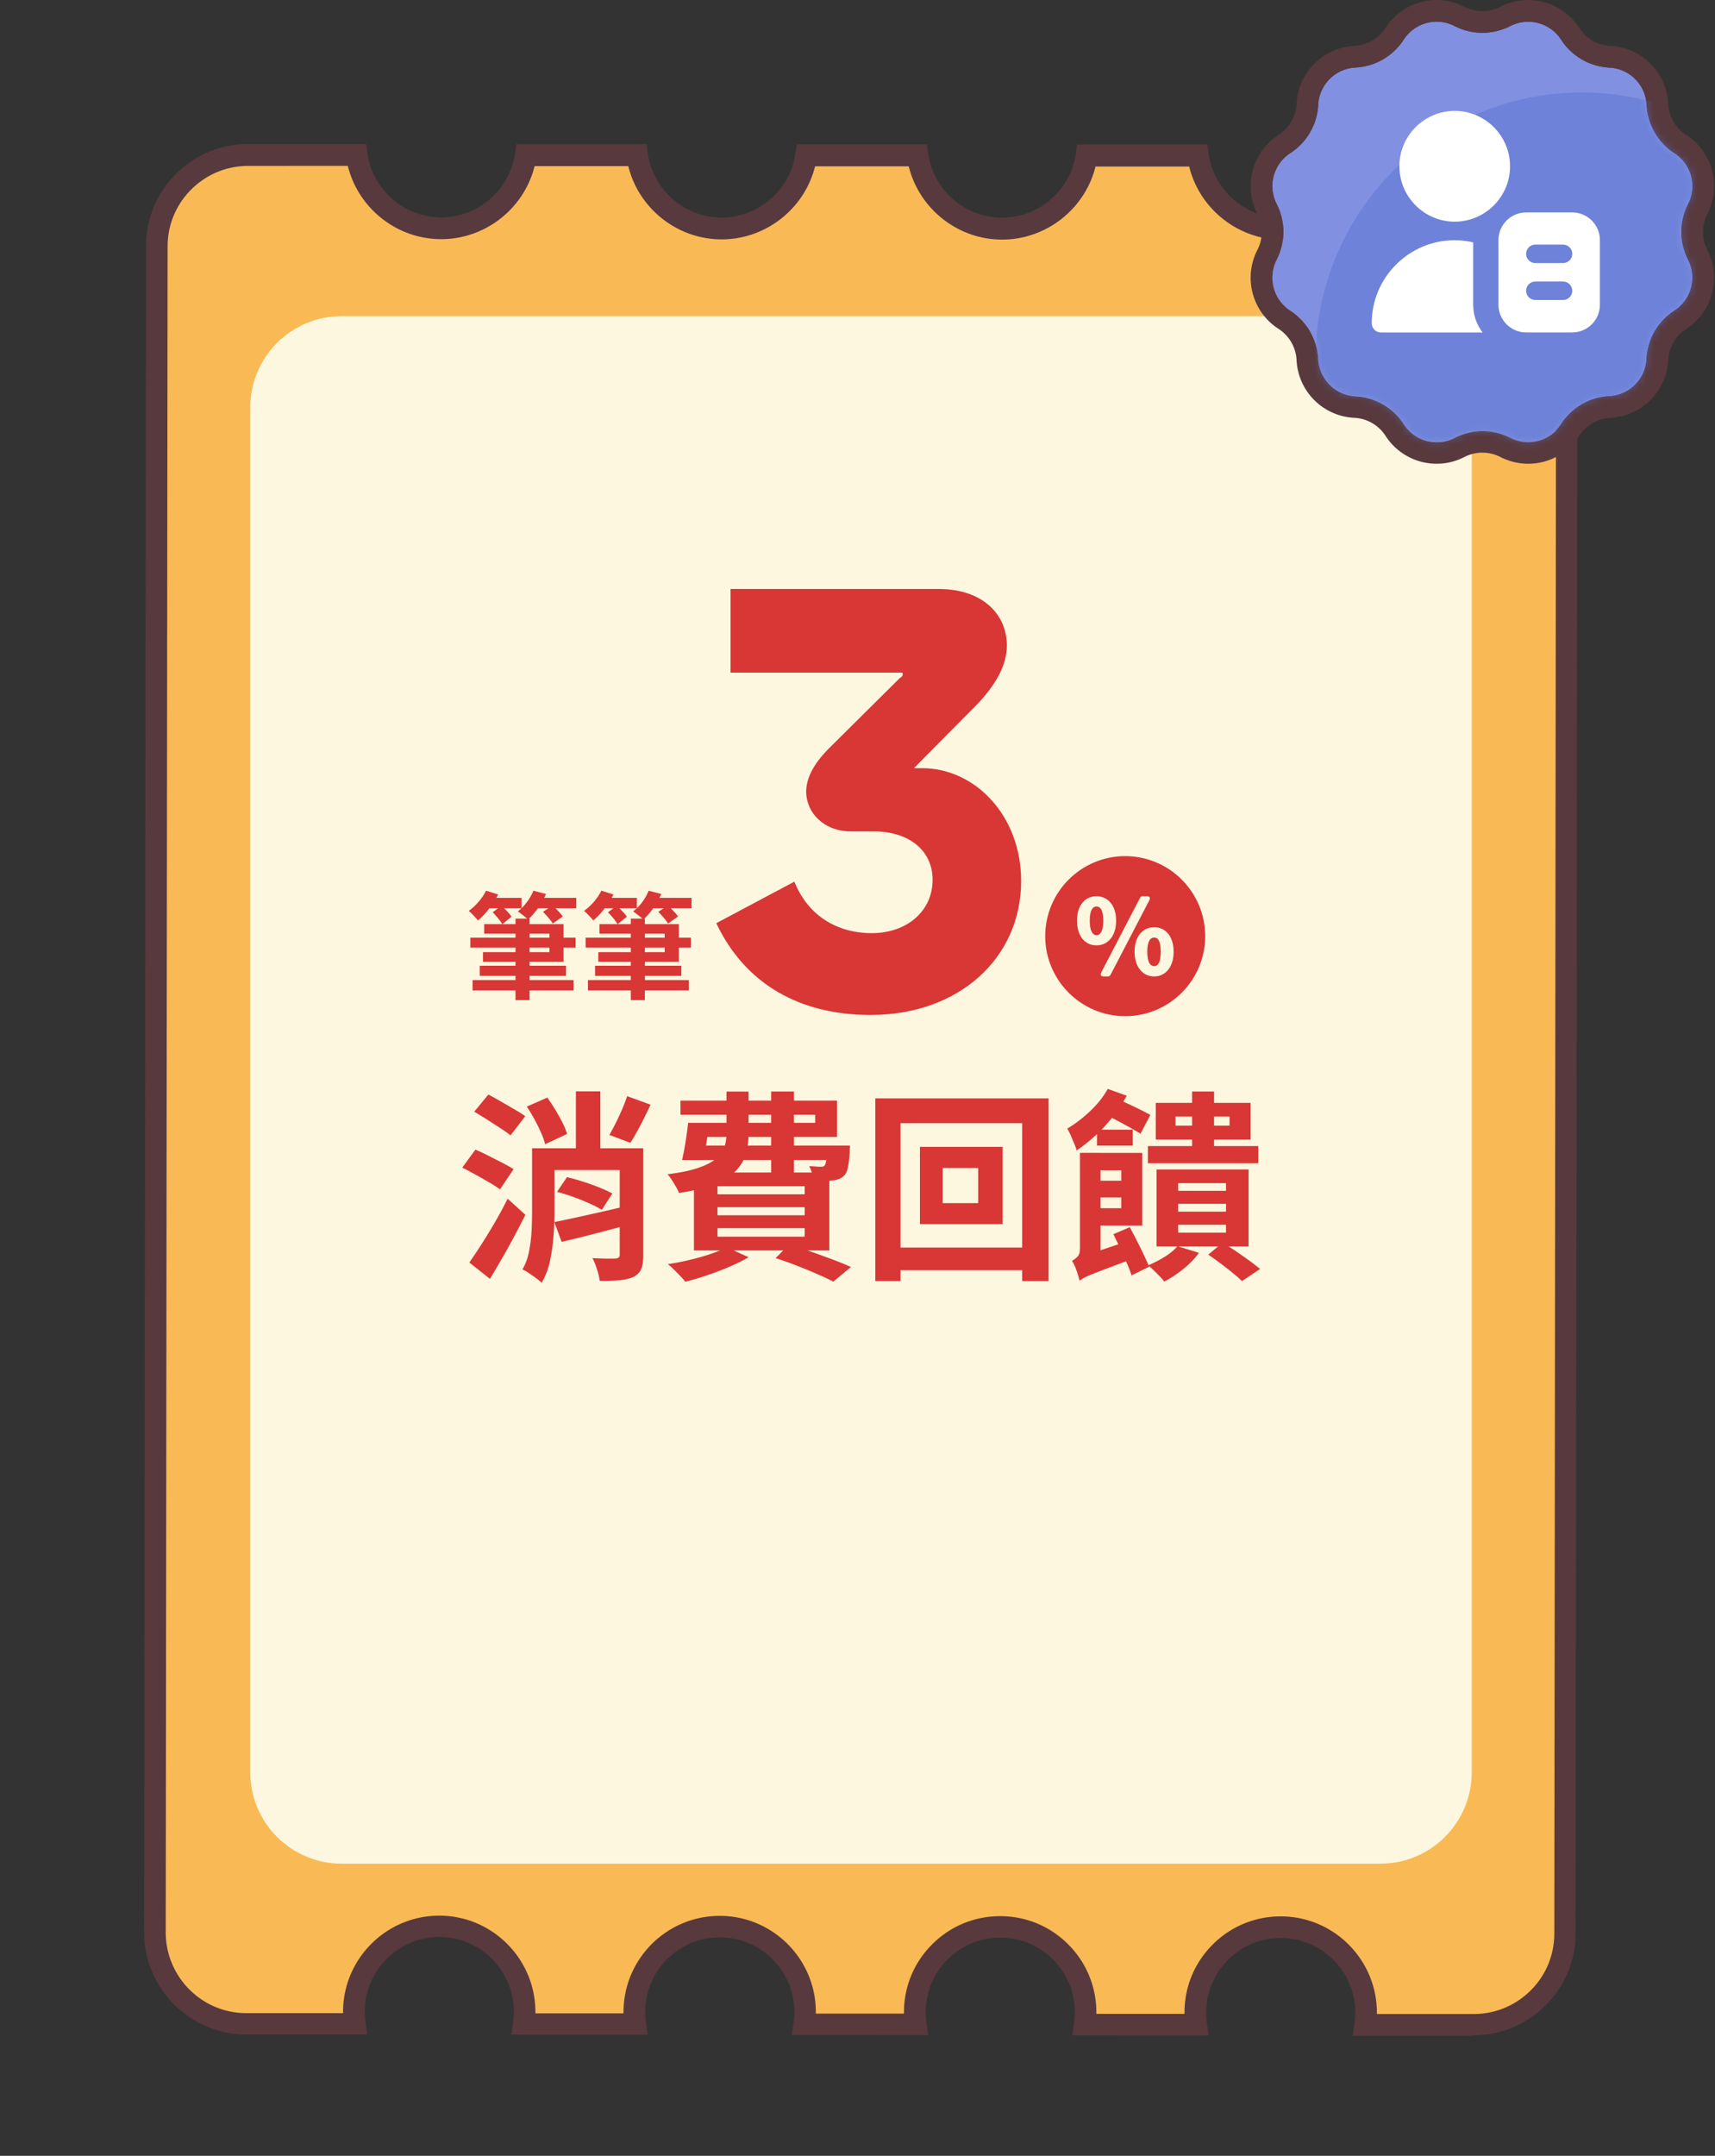 <svg width="238" height="299" viewBox="0 0 238 299" fill="none" xmlns="http://www.w3.org/2000/svg"><rect x="0" y="0" width="238" height="299" fill="#333333" stroke="none"/><path d="M217.47 34.34c0-7.01-5.67-12.7-12.68-12.7h-15.05c-.83 5.73-5.77 10.14-11.74 10.13-5.97 0-10.9-4.42-11.72-10.16h-15.47c-.83 5.73-5.77 10.14-11.73 10.13-5.97 0-10.9-4.42-11.72-10.16h-15.47c-.83 5.73-5.77 10.14-11.73 10.13-5.97 0-10.9-4.42-11.72-10.16H72.97c-.83 5.73-5.77 10.14-11.73 10.13-5.97 0-10.9-4.42-11.72-10.16H34.47c-7.01-.02-12.7 5.66-12.7 12.67l-.26 233.82c0 7.01 5.67 12.7 12.68 12.7h15.05c-.08-.54-.12-1.11-.12-1.68 0-6.54 5.31-11.84 11.86-11.84 6.54 0 11.84 5.31 11.84 11.86 0 .57-.04 1.14-.12 1.69h15.47c-.08-.54-.12-1.11-.12-1.68 0-6.54 5.31-11.84 11.86-11.84 6.54 0 11.84 5.31 11.84 11.86 0 .57-.04 1.14-.12 1.69h15.47c-.08-.54-.12-1.11-.12-1.68 0-6.54 5.31-11.84 11.86-11.84 6.54 0 11.84 5.31 11.84 11.86 0 .57-.04 1.14-.12 1.69h15.47c-.08-.54-.12-1.1-.12-1.68 0-6.54 5.31-11.84 11.86-11.84 6.54 0 11.84 5.31 11.84 11.86 0 .57-.04 1.14-.12 1.69h15.05c7.01.02 12.7-5.66 12.7-12.67l.26-233.82h-.03z" fill="#F9BA55"/><path d="M204.52 282.34h-16.8l.25-1.72c.07-.49.11-.99.11-1.48 0-5.7-4.63-10.35-10.34-10.35-2.76 0-5.36 1.07-7.31 3.02a10.29 10.29 0 00-3.04 7.31c0 .5.03 1 .1 1.47l.25 1.72-18.94-.02.25-1.71a10.312 10.312 0 00-2.91-8.8 10.29 10.29 0 00-7.31-3.04h-.01c-2.76 0-5.35 1.07-7.31 3.02a10.29 10.29 0 00-3.04 7.31c0 .49.03.99.1 1.48l.24 1.71-18.93-.02.25-1.71c.07-.48.1-.98.11-1.48 0-5.7-4.63-10.35-10.34-10.35-2.76 0-5.35 1.07-7.31 3.02a10.29 10.29 0 00-3.04 7.31c0 .49.03.99.1 1.48l.24 1.71-18.94-.02.25-1.72c.07-.48.11-.98.11-1.48 0-5.7-4.63-10.35-10.34-10.35-5.7 0-10.34 4.64-10.35 10.34 0 .49.03.99.1 1.48l.24 1.71H34.18c-7.83-.02-14.19-6.39-14.18-14.21l.26-233.82c0-3.79 1.48-7.35 4.16-10.03 2.68-2.68 6.24-4.15 10.03-4.15h16.36l.18 1.3c.72 5.06 5.12 8.87 10.24 8.88 5.11 0 9.51-3.81 10.24-8.86l.19-1.29h18.07l.18 1.3c.72 5.06 5.12 8.87 10.23 8.87s9.51-3.81 10.24-8.86l.19-1.29h18.07l.18 1.3c.72 5.06 5.12 8.87 10.23 8.87s9.51-3.81 10.24-8.86l.19-1.29h18.07l.18 1.3c.72 5.06 5.12 8.87 10.23 8.88 5.11 0 9.51-3.81 10.24-8.86l.19-1.29h16.35c7.83.02 14.19 6.39 14.18 14.21l-.26 233.82c0 3.79-1.48 7.35-4.17 10.03a14.119 14.119 0 01-10.02 4.15l.05.06zm-13.45-3.01h13.44c2.99 0 5.79-1.16 7.91-3.27 2.12-2.11 3.28-4.92 3.28-7.91l.26-233.82c0-6.17-5.01-11.2-11.19-11.2h-13.82c-1.45 5.86-6.81 10.13-12.96 10.13h-.01c-6.16 0-11.51-4.29-12.95-10.16h-13c-1.45 5.86-6.81 10.13-12.96 10.13h-.01c-6.16 0-11.51-4.29-12.95-10.16h-13c-1.45 5.86-6.81 10.13-12.96 10.13h-.01c-6.16 0-11.51-4.29-12.95-10.16h-13c-1.45 5.86-6.81 10.13-12.96 10.13h-.01c-6.16 0-11.51-4.29-12.95-10.16H34.45c-2.99 0-5.79 1.16-7.91 3.27a11.079 11.079 0 00-3.28 7.91L23 268.01c0 6.17 5.01 11.2 11.18 11.2h13.43v-.18c0-7.36 6-13.34 13.35-13.34 7.36 0 13.34 6 13.34 13.36v.19h12.23v-.18c0-7.36 5.99-13.34 13.35-13.34h.01c7.36 0 13.34 6 13.33 13.36v.19h12.23v-.18c0-3.56 1.39-6.92 3.92-9.43 2.52-2.52 5.87-3.9 9.43-3.9h.01c3.57 0 6.92 1.39 9.44 3.92 2.52 2.52 3.9 5.88 3.9 9.44v.19h12.23v-.18c0-3.57 1.39-6.92 3.92-9.44 2.52-2.52 5.87-3.9 9.43-3.9h.01c7.36 0 13.34 6 13.34 13.36v.19l-.01-.01z" fill="#58393E"/><path d="M191.56 43.85H47.41c-7.002 0-12.68 5.677-12.68 12.68V245.8c0 7.003 5.678 12.68 12.68 12.68h144.15c7.003 0 12.68-5.677 12.68-12.68V56.53c0-7.003-5.677-12.68-12.68-12.68z" fill="#FEF7E0"/><path d="M101.37 81.69h28.9c6.19 0 9.46 3.61 9.46 7.83 0 2.67-1.46 5.33-4.04 8.08l-8.86 8.94h1.12c7.4 0 13.76 6.62 13.76 15.65 0 10.66-8.6 18.58-20.9 18.58-9.72 0-17.37-4.21-21.41-12.73l10.84-5.76c1.89 4.73 5.93 7.14 10.75 7.14s8.43-3.01 8.43-7.4c0-4.13-3.35-6.71-8.17-6.71h-3.1c-3.87 0-6.19-2.58-6.28-5.42 0-2.06 1.12-3.96 2.92-5.85l10.06-9.98c.26-.17.43-.26.43-.6 0-.17-.17-.17-.34-.17h-23.56V81.68l-.01.01zm54.781 60.239c6.682 0 12.1-5.417 12.1-12.1 0-6.682-5.418-12.1-12.1-12.1-6.683 0-12.1 5.418-12.1 12.1 0 6.683 5.417 12.1 12.1 12.1z" fill="#D93636"/><path d="M156.151 142.929c-7.22 0-13.1-5.87-13.1-13.1 0-7.23 5.87-13.1 13.1-13.1 7.23 0 13.1 5.87 13.1 13.1 0 7.23-5.87 13.1-13.1 13.1zm0-24.19c-6.12 0-11.1 4.98-11.1 11.1 0 6.12 4.98 11.1 11.1 11.1 6.12 0 11.1-4.98 11.1-11.1 0-6.12-4.98-11.1-11.1-11.1z" fill="#FEF7E0"/><path d="M149.461 127.689c0-2.14 1.14-3.39 2.7-3.39 1.56 0 2.73 1.25 2.73 3.39s-1.15 3.43-2.73 3.43-2.7-1.28-2.7-3.43zm3.65 0c0-1.5-.44-1.97-.94-1.97-.5 0-.94.47-.94 1.97s.44 2.02.94 2.02c.5 0 .94-.52.94-2.02zm-.28 7.18l5.39-10.37c.06-.12.2-.2.33-.2h.62c.38 0 .5.23.33.56l-5.4 10.37c-.06.12-.2.2-.33.2h-.61c-.38 0-.5-.23-.33-.56zm4.62-2.87c0-2.14 1.15-3.4 2.72-3.4 1.57 0 2.7 1.26 2.7 3.4 0 2.14-1.15 3.43-2.7 3.43-1.55 0-2.72-1.28-2.72-3.43zm3.63 0c0-1.52-.41-1.97-.91-1.97s-.96.46-.96 1.97.44 2 .96 2 .91-.5.91-2z" fill="#FEF7E0"/><path d="M67.45 123.53l1.68.53c-.33.67-.75 1.33-1.26 1.98-.51.65-1.02 1.19-1.54 1.62-.09-.12-.21-.26-.36-.42-.15-.17-.31-.33-.48-.5-.17-.17-.31-.3-.44-.41.48-.34.94-.76 1.37-1.26.43-.5.78-1.01 1.03-1.54zm-2.18 6.52h14.61v1.38H65.27v-1.38zm.32 5.88h14v1.44h-14v-1.44zm.99-1.99h11.97v1.41H66.58v-1.41zm.61-5.77h11.02v5.22H67.03v-1.33h9.22v-2.56h-9.06v-1.33zm.18-3.64h5.01v1.44h-5.01v-1.44zm1 2l1.22-.91c.25.22.51.48.78.77.28.29.49.54.62.75l-1.28 1.04a6.88 6.88 0 00-.58-.81c-.26-.31-.51-.59-.76-.84zm3.17.88h1.95v11.3h-1.95v-11.3zm2.47-3.88l1.76.46c-.29.68-.66 1.34-1.11 1.97-.45.63-.91 1.15-1.38 1.57-.11-.11-.25-.23-.42-.37-.18-.14-.35-.28-.54-.42-.18-.14-.34-.26-.46-.34.46-.34.88-.77 1.26-1.28s.68-1.04.9-1.58l-.01-.01zm-.07 1h6.03v1.44h-6.03v-1.44zm1.41 1.94l1.33-.88c.25.21.51.47.78.76.27.29.49.55.64.76l-1.39.98a6.36 6.36 0 00-.59-.8c-.27-.31-.52-.58-.77-.82zm8.1-2.94l1.68.53c-.33.67-.75 1.33-1.26 1.98-.51.65-1.02 1.19-1.54 1.62-.09-.12-.21-.26-.36-.42-.15-.17-.31-.33-.48-.5-.17-.17-.31-.3-.44-.41.48-.34.94-.76 1.37-1.26.43-.5.78-1.01 1.03-1.54zm-2.18 6.52h14.61v1.38H81.27v-1.38zm.32 5.88h14v1.44h-14v-1.44zm.99-1.99h11.97v1.41H82.58v-1.41zm.61-5.77h11.02v5.22H83.03v-1.33h9.22v-2.56h-9.06v-1.33zm.18-3.64h5.01v1.44h-5.01v-1.44zm1 2l1.22-.91c.25.22.51.48.78.77.28.29.49.54.62.75l-1.28 1.04a6.88 6.88 0 00-.58-.81c-.26-.31-.51-.59-.76-.84zm3.17.88h1.95v11.3h-1.95v-11.3zm2.47-3.88l1.76.46c-.29.68-.66 1.34-1.11 1.97-.45.63-.91 1.15-1.38 1.57-.11-.11-.25-.23-.42-.37-.18-.14-.35-.28-.54-.42-.18-.14-.34-.26-.46-.34.46-.34.88-.77 1.26-1.28s.68-1.04.9-1.58l-.01-.01zm-.07 1h6.03v1.44h-6.03v-1.44zm1.41 1.94l1.33-.88c.25.21.51.47.78.76.27.29.49.55.64.76l-1.39.98a6.36 6.36 0 00-.59-.8c-.27-.31-.52-.58-.77-.82zm-27.2 35.469l1.82-2.49c.54.22 1.14.5 1.81.84.66.34 1.31.67 1.95.99.63.33 1.15.62 1.54.88l-1.88 2.8c-.37-.28-.86-.6-1.47-.95s-1.25-.72-1.92-1.09c-.67-.37-1.29-.7-1.85-.98zm.98 13.16c.5-.71 1.06-1.54 1.68-2.51.62-.96 1.24-1.99 1.88-3.08.63-1.09 1.22-2.18 1.76-3.26l2.46 2.24c-.49.97-1 1.97-1.55 3s-1.11 2.04-1.68 3.02c-.57.99-1.13 1.94-1.69 2.86l-2.86-2.27zm.68-20.91l1.96-2.38c.54.28 1.13.6 1.76.97.63.37 1.26.72 1.86 1.08.61.35 1.11.67 1.5.95l-2.04 2.66c-.37-.3-.85-.64-1.44-1.02s-1.2-.77-1.83-1.18c-.63-.4-1.22-.76-1.76-1.08h-.01zm8.03 5.07h3.11v8.68c0 1.05-.04 2.18-.13 3.4-.09 1.22-.25 2.41-.5 3.56s-.64 2.15-1.16 3.01c-.19-.19-.44-.4-.77-.64s-.66-.48-.99-.7c-.33-.22-.63-.39-.9-.5.43-.75.74-1.58.92-2.51.18-.93.3-1.88.35-2.86.05-.98.07-1.91.07-2.79v-8.65zm-.75-5.77l2.86-1.26c.37.52.74 1.08 1.11 1.68.36.6.69 1.19.98 1.76.29.57.51 1.11.66 1.6l-3.05 1.43c-.11-.47-.3-1-.57-1.61-.27-.61-.57-1.22-.91-1.85-.34-.62-.69-1.21-1.06-1.75h-.02zm2.32 5.77h11.51v3.02H75.41v-3.02zm1.51 10.24c.82-.17 1.75-.36 2.79-.59 1.04-.22 2.14-.47 3.3-.73 1.17-.26 2.33-.53 3.49-.81l.34 2.6c-1.53.41-3.08.82-4.63 1.22-1.56.4-2.98.75-4.27 1.05l-1.01-2.74h-.01zm.39-4.2l1.37-2.04c.71.17 1.46.38 2.24.63.78.25 1.54.52 2.25.81.72.29 1.32.57 1.81.83l-1.46 2.27c-.45-.28-1.03-.58-1.74-.9-.71-.32-1.46-.62-2.24-.9-.78-.28-1.53-.51-2.24-.7h.01zm2.61-13.94h3.39v9.94h-3.39v-9.94zm6.07 7.9h3.28v14.84c0 .78-.09 1.41-.28 1.89-.19.48-.55.84-1.09 1.11-.52.24-1.17.4-1.93.46-.77.07-1.68.1-2.74.1-.06-.45-.18-.98-.38-1.6-.2-.62-.41-1.14-.63-1.57.65.04 1.3.06 1.93.07.63 0 1.05 0 1.26-.01.39-.02.59-.19.59-.5v-14.78l-.01-.01zm1.04-7.23l3.25 1.18c-.45.97-.92 1.93-1.41 2.87-.49.94-.96 1.75-1.39 2.42l-2.91-1.09c.28-.49.57-1.04.88-1.65.31-.61.6-1.25.88-1.9.28-.65.51-1.26.7-1.82v-.01zm13.801-.639h3.05v5.8c0 .99-.12 1.92-.36 2.79-.24.87-.7 1.66-1.37 2.37-.67.71-1.64 1.33-2.91 1.85-1.27.52-2.94.94-5.01 1.26a5.49 5.49 0 00-.42-.85c-.19-.33-.38-.65-.59-.97-.21-.32-.4-.58-.59-.78 1.79-.22 3.23-.52 4.31-.9 1.08-.37 1.9-.8 2.46-1.29s.94-1.02 1.13-1.61c.2-.59.29-1.23.29-1.92v-5.74l.01-.01zm.06 21.61l3 1.37c-.77.45-1.65.89-2.66 1.32-1.01.43-2.04.82-3.09 1.18-1.05.36-2.07.65-3.04.9-.17-.22-.4-.49-.7-.8-.3-.31-.6-.61-.9-.91-.3-.3-.58-.54-.84-.73 1.01-.15 2.02-.34 3.04-.59 1.02-.24 1.97-.51 2.87-.81.9-.3 1.67-.61 2.32-.92V173zm-4.45-17.27h16.69v-1.12h-18.7v-1.96h21.73v5.04h-19.71v-1.96h-.01zm-.95 0h2.94c-.11.88-.24 1.78-.39 2.72-.15.93-.3 1.75-.45 2.44h-2.94c.17-.71.33-1.54.48-2.48.15-.94.27-1.83.36-2.67v-.01zm.42 3.16h19.99v1.99h-20.58l.59-1.99zm.39 3.73h18.79v10.81h-18.79v-10.81zm3.27 1.9v1.12h12.1v-1.12h-12.1zm0 2.91v1.12h12.1v-1.12h-12.1zm0 2.91v1.18h12.1v-1.18h-12.1zm7.45-18.95h3.16v11.31h-3.16v-11.31zm.62 23.1l1.88-1.9c1.03.32 2.07.66 3.12 1.04 1.05.37 2.05.74 3 1.09.94.35 1.76.69 2.45 1.01l-2.44 2.02c-.62-.32-1.36-.66-2.23-1.04-.87-.38-1.8-.76-2.79-1.15-.99-.39-1.99-.75-3-1.06l.01-.01zm7.17-15.6h3.14c-.02.43-.03.73-.03.9-.06.88-.14 1.57-.24 2.09-.1.51-.28.9-.52 1.16a2.2 2.2 0 01-.74.48c-.29.11-.58.18-.88.2-.28.02-.66.03-1.13.03-.47 0-.98 0-1.53-.03-.02-.3-.08-.64-.2-1.02-.11-.38-.24-.7-.39-.97.35.02.67.04.94.06.27.02.48.03.63.03.13 0 .24 0 .34-.03.09-.02.18-.07.25-.17.09-.13.17-.37.22-.73.05-.36.1-.91.14-1.65v-.35zm6.66-6.551h24.05v25.34h-3.67v-21.9h-16.88v21.9h-3.5v-25.34zm1.99 20.69h20.47v3.14h-20.47v-3.14zm4.2-13.97h11.48v10.72h-11.48v-10.72zm3.16 2.94v4.87h4.93v-4.87h-4.93zm22.91-10.979l2.63.95c-.52.97-1.15 1.93-1.89 2.87a22.215 22.215 0 01-5.06 4.72c-.06-.22-.16-.53-.32-.91s-.33-.77-.5-1.18c-.18-.4-.34-.71-.49-.94 1.08-.63 2.14-1.44 3.18-2.42s1.85-2.01 2.45-3.09zm-3.92 26.6c-.06-.26-.14-.56-.25-.91a15 15 0 00-.36-1.01c-.13-.33-.28-.6-.45-.83.26-.13.51-.32.76-.56.25-.24.36-.62.36-1.15v-13.27h2.86v15.6c-.58.26-1.06.5-1.46.71-.39.21-.73.45-1.02.7-.29.25-.43.49-.43.71l-.01.01zm0 0l-.34-2.55 1.12-.95 6.36-2.13c.04.39.11.83.21 1.32.1.49.19.88.27 1.18l-3.64 1.37c-.93.35-1.67.64-2.2.85-.53.21-.92.39-1.18.53-.25.14-.45.27-.6.38zm1.87-13.86h5.43v2.32h-5.43v-2.32zm.31-3.86h6.52v10.08h-6.58v-2.41h3.67v-5.26h-3.61v-2.41zm.25-3.22h4.96v2.21h-4.96v-2.21zm1.29-2.02l1.32-2.35c.5.22 1.05.48 1.65.76.6.28 1.18.56 1.75.84.57.28 1.03.52 1.39.73l-1.37 2.6c-.35-.22-.81-.49-1.36-.8-.55-.31-1.12-.62-1.72-.94-.6-.32-1.15-.6-1.65-.84h-.01zm.98 16.52l2.27-.98c.32.58.65 1.21.99 1.89.35.68.67 1.33.97 1.96.3.62.54 1.17.73 1.64l-2.44 1.2c-.15-.49-.37-1.06-.66-1.72-.29-.66-.6-1.34-.92-2.04-.33-.7-.64-1.35-.94-1.95zm4.79-12.23h15.32v2.38h-15.32v-2.38zm4.11 13.89l2.97.92c-.56.78-1.28 1.53-2.16 2.24-.88.71-1.76 1.29-2.66 1.74-.15-.21-.36-.45-.63-.73-.27-.28-.55-.56-.84-.84-.29-.28-.55-.5-.77-.67.8-.34 1.57-.73 2.31-1.19.74-.46 1.33-.95 1.78-1.47zm-3.02-19.88h13.16v5.1h-13.16v-5.1zm.11 9.24h12.77v10.67h-12.77V162.2zm2.63-7.34v1.26h7.5v-1.26h-7.5zm.37 9.24v1.06h6.64v-1.06h-6.64zm0 2.86v1.09h6.64v-1.09h-6.64zm0 2.91v1.09h6.64v-1.09h-6.64zm1.93-18.48h3.05v8.99h-3.05v-8.99zm2.24 22.62l1.99-1.65c.63.37 1.27.78 1.92 1.22.64.44 1.25.87 1.83 1.29.58.42 1.06.8 1.46 1.13l-2.52 1.68c-.34-.34-.77-.72-1.3-1.15-.53-.43-1.09-.86-1.67-1.3-.58-.44-1.15-.84-1.71-1.22z" fill="#D93636"/><path d="M234.268 36.025a8.457 8.457 0 010-7.711c1.28-2.5.47-5.55-1.9-7.081a8.487 8.487 0 01-3.86-6.681 5.446 5.446 0 00-5.179-5.181 8.485 8.485 0 01-6.68-3.86 5.458 5.458 0 00-7.08-1.9 8.454 8.454 0 01-7.71 0 5.438 5.438 0 00-7.08 1.89 8.485 8.485 0 01-6.68 3.86 5.446 5.446 0 00-5.179 5.18 8.487 8.487 0 01-3.86 6.682 5.46 5.46 0 00-1.9 7.08 8.457 8.457 0 010 7.712 5.437 5.437 0 001.9 7.071 8.488 8.488 0 013.86 6.681 5.446 5.446 0 005.179 5.181c2.71.14 5.21 1.58 6.68 3.86a5.448 5.448 0 007.07 1.901 8.454 8.454 0 017.71 0c2.51 1.29 5.55.47 7.08-1.9a8.485 8.485 0 016.68-3.86 5.446 5.446 0 005.179-5.182 8.488 8.488 0 013.86-6.68 5.46 5.46 0 001.9-7.082l.01.02z" fill="#8290E2"/><path d="M236.938 29.674a8.428 8.428 0 00-2.94-10.962 5.478 5.478 0 01-2.49-4.31 8.44 8.44 0 00-8.029-8.031 5.476 5.476 0 01-4.31-2.49A8.435 8.435 0 00208.209.94c-1.56.8-3.42.8-4.98 0a8.423 8.423 0 00-10.959 2.94 5.476 5.476 0 01-4.31 2.49 8.44 8.44 0 00-8.03 8.032 5.478 5.478 0 01-2.49 4.31 8.438 8.438 0 00-2.94 10.962c.8 1.56.8 3.42 0 4.98a8.427 8.427 0 002.94 10.963c1.47.95 2.4 2.56 2.49 4.31a8.424 8.424 0 008.03 8.022c1.75.09 3.36 1.02 4.31 2.49a8.44 8.44 0 007.089 3.88c1.31 0 2.63-.3 3.87-.94 1.56-.8 3.42-.8 4.98 0 3.88 1.99 8.6.73 10.96-2.94.95-1.47 2.56-2.4 4.31-2.49a8.438 8.438 0 008.029-8.022 5.478 5.478 0 012.49-4.31 8.438 8.438 0 002.94-10.962c-.8-1.56-.8-3.42 0-4.98zm-4.56 13.422a8.49 8.49 0 00-3.859 6.681 5.446 5.446 0 01-5.18 5.181 8.485 8.485 0 00-6.68 3.86 5.448 5.448 0 01-7.08 1.901 8.454 8.454 0 00-7.71 0 5.433 5.433 0 01-7.07-1.9 8.482 8.482 0 00-6.679-3.86 5.446 5.446 0 01-5.18-5.182 8.488 8.488 0 00-3.86-6.68 5.45 5.45 0 01-1.9-7.072 8.457 8.457 0 000-7.711 5.45 5.45 0 011.9-7.081 8.487 8.487 0 003.86-6.681 5.446 5.446 0 015.18-5.181 8.482 8.482 0 006.679-3.86 5.438 5.438 0 017.08-1.89 8.454 8.454 0 007.71 0 5.45 5.45 0 017.08 1.9 8.485 8.485 0 006.68 3.86c2.81.14 5.04 2.37 5.18 5.18a8.489 8.489 0 003.859 6.682 5.46 5.46 0 011.9 7.08 8.457 8.457 0 000 7.712 5.45 5.45 0 01-1.9 7.081l-.01-.02z" fill="#58393E"/><mask id="mask0_1231_931" style="mask-type:luminance" maskUnits="userSpaceOnUse" x="176" y="3" width="59" height="59"><path d="M234.268 36.025a8.457 8.457 0 010-7.711c1.28-2.5.47-5.55-1.9-7.081a8.487 8.487 0 01-3.86-6.681 5.446 5.446 0 00-5.179-5.181 8.485 8.485 0 01-6.68-3.86 5.458 5.458 0 00-7.08-1.9 8.454 8.454 0 01-7.71 0 5.438 5.438 0 00-7.08 1.89 8.485 8.485 0 01-6.68 3.86 5.446 5.446 0 00-5.179 5.18 8.487 8.487 0 01-3.86 6.682 5.46 5.46 0 00-1.9 7.08 8.457 8.457 0 010 7.712 5.437 5.437 0 001.9 7.071 8.488 8.488 0 013.86 6.681 5.446 5.446 0 005.179 5.181c2.71.14 5.21 1.58 6.68 3.86a5.448 5.448 0 007.07 1.901 8.454 8.454 0 017.71 0c2.51 1.29 5.55.47 7.08-1.9a8.485 8.485 0 016.68-3.86 5.446 5.446 0 005.179-5.182 8.488 8.488 0 013.86-6.68 5.46 5.46 0 001.9-7.082l.01.02z" fill="#fff"/></mask><g mask="url(#mask0_1231_931)"><path d="M219.519 86.723c20.401 0 36.939-16.541 36.939-36.946 0-20.404-16.538-36.946-36.939-36.946S182.58 29.373 182.58 49.777c0 20.405 16.538 36.946 36.939 36.946z" fill="#5975CE" opacity=".5"/></g><path d="M218.189 29.464h-6.4c-2.12 0-3.84 1.72-3.84 3.84v8.962c0 2.12 1.72 3.84 3.84 3.84h6.4c2.12 0 3.84-1.72 3.84-3.84v-8.961c0-2.12-1.72-3.841-3.84-3.841zm-1.28 12.142h-3.84c-.71 0-1.28-.57-1.28-1.28 0-.71.57-1.28 1.28-1.28h3.84c.71 0 1.28.57 1.28 1.28 0 .71-.57 1.28-1.28 1.28zm0-5.12h-3.84c-.71 0-1.28-.571-1.28-1.281s.57-1.28 1.28-1.28h3.84c.71 0 1.28.57 1.28 1.28 0 .71-.57 1.28-1.28 1.28zm-22.71-13.423c0-4.24 3.45-7.681 7.68-7.681 4.23 0 7.68 3.45 7.68 7.681 0 4.23-3.45 7.681-7.68 7.681-4.23 0-7.68-3.45-7.68-7.681zm11.56 23.054h-14.12c-.71 0-1.28-.59-1.28-1.3.01-6.342 5.18-11.502 11.52-11.502.88 0 1.74.11 2.56.3v8.661c0 1.45.5 2.77 1.31 3.84h.01z" fill="#fff"/></svg>